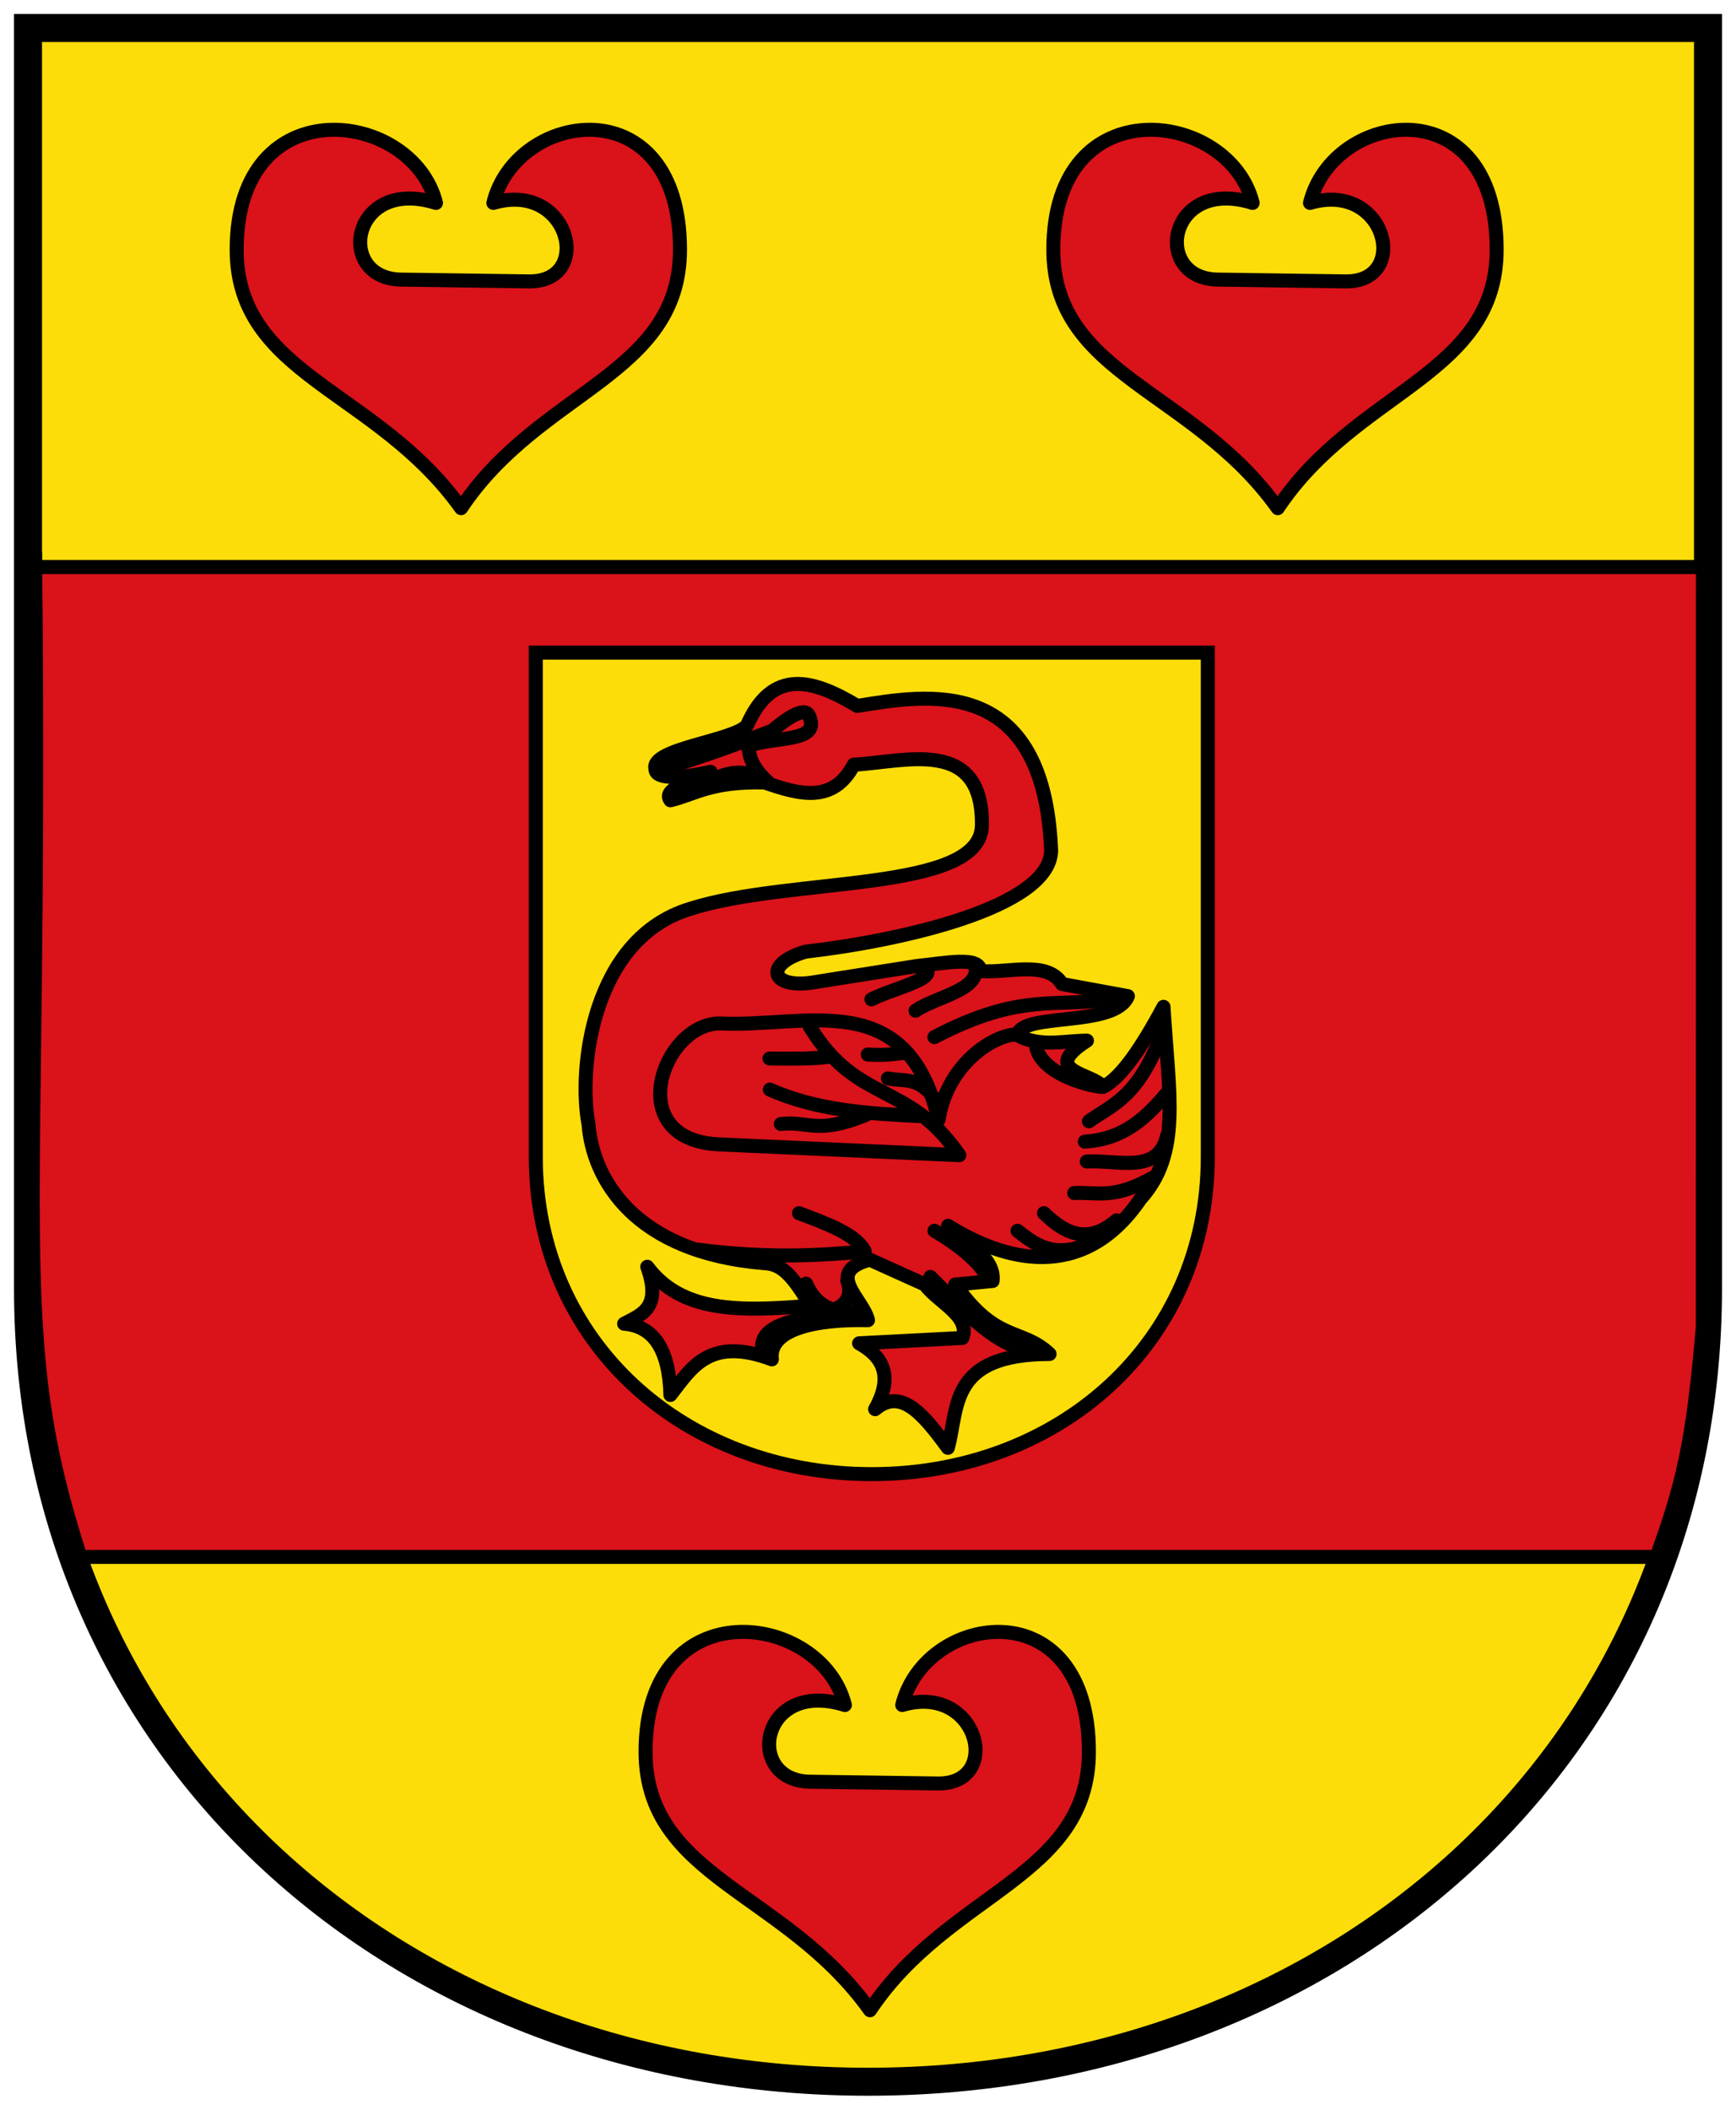 <svg xmlns:rdf="http://www.w3.org/1999/02/22-rdf-syntax-ns#" xmlns="http://www.w3.org/2000/svg" xmlns:cc="http://creativecommons.org/ns#" xmlns:dc="http://purl.org/dc/elements/1.1/" height="452" width="372"><g stroke="#000" stroke-miterlimit="4" transform="translate(-1.667,-1.715)"><path stroke-linejoin="miter" d="m7.667,7.715,360,0,0,270c0,100-80,170-180,170s-180-70-180-170z" stroke-linecap="butt" stroke-dasharray="none" stroke-width="6" fill="#fcdd09"></path><path d="m9.201,123.2,357.38,0-0.019,162.68c-2.148,25.572-4.458,34.173-9.917,49.396h-337.75c-15.821-49.04-8.115-67.64-9.689-212.08z" stroke-width="3" fill="#da121a"></path><path stroke-linejoin="miter" d="m116.48,141.54,144,0,0,108c0,40-32,68-72,68s-72-28-72-68z" stroke-linecap="butt" stroke-dasharray="none" stroke-width="3" fill="#fcdd09"></path><path stroke-linejoin="round" d="m142.12,166.42c-1.13-4.307,16.731-5.966,19.611-9.266,5.427-12.449,14.195-9.865,23.649-4.196,14.83-2.398,40.034-7.041,41.53,31.027-0.281,12.282-32.86,19.372-52.592,21.611-9.192,2.648-7.574,8.312,2.289,6.484l21.742-3.433c5.891-0.576,13.293-2.159,13.41,1.114,6.003,0.496,14.315-2.407,17.502,2.781l14.097,2.589c-2.799,6.851-22.992,3.344-23.649,8.392,4.959,2.623,9.917,1.165,14.876,1.144-10.349,6.622,1.342,6.991,3.433,9.917,3.768-1.837,8.185-8.22,12.969-17.165,1.161,18.989,3.854,31.437-4.959,41.195-12.389,18.152-29.457,13.058-41.195,5.722,4.196,3.865,10.087,7.01,9.536,11.825l-8.01,0.763c8.77,12.577,14.245,9.221,20.216,14.876-21.56,0.056-19.44,11.403-21.788,20.104-5.467-7.479-10.125-12.897-15.593-8.28,3.901-6.947,1.8-11.226-3.433-14.113l22.123-1.144c1.879-4.724-5.258-7.645-8.01-11.443l-11.825-5.34c-9.889,2.696-1.387,8.457-0.381,12.969-11.255-0.249-21.337,1.896-20.598,8.392-13.411-4.99-17.183,1.8-21.742,7.629-0.254-9.663-3.56-14.749-9.917-15.257,3.735-1.987,8.106-3.337,4.959-12.206,7.317,9.774,19.625,9.65,35,8.345-3.814-6.303-6.01-8.907-9.825-9.108-28.055-2.251-36.874-18.135-37.762-29.752-2.257-11.674,0.655-39.741,21.742-46.154,21.59-6.942,62.333-3.353,62.556-17.928,0.203-19.067-16.61-13.531-27.463-12.969-4.416,8.391-11.663,6.399-19.072,3.814-11.53-0.289-14.962,2.543-20.216,3.814-1.933-2.578,5.245-4.186,8.596-6.103-5.854,1.327-11.881,1.796-11.805-0.651z" stroke-linecap="round" stroke-dasharray="none" stroke-width="3" fill="#da121a"></path><path stroke-linejoin="round" d="m147.1,171.72c6.613-1.673,11.256-7.519,19.13-2.448-3.573-3.261-4.022-5.654-4.22-7.801,6.736-2.083,15.828-0.724,12.896-6.645-1.528-2.173-7.683,3.393-7.683,3.393s-15.803,6.164-23.838,8.195m51.993,60.868c-2.174,0.237-3.903,0.602-7.76,0.358m14.233,9.352c-3.306-4.641-6.612-3.568-9.918-4.227m45.52,1.8c-3.574-0.483-12.204-2.926-13.694-8.273m-10.581,49.27c-0.9-2.938-6.172-7.224-11.266-10.161m-17.324,17.443c-5.595,0.161-8.537-2.332-10.187-6.115m26.64-1.437c6.588,6.489,12.874,14.033,20.83,15.732m-38.631-14.923c3.566,10.15-17.483,5.616-18.279,13.844m68.446-21.126c-6.449,2.091-10.077-0.552-13.694-3.418m21.246-2.246c-5.753,4.872-10.479,3.46-15.582-1.53m23.403-7.64c-8.479,4.718-11.68,3.127-16.93,3.325m19.897-12.225c-1.934,8.341-10.639,5.074-17.2,5.482m-35.41-41.85c5.071,2.367-6.176,4.734-10.727,7.101m22.325-6.831c0.672,4.949-8.415,6.238-12.884,9.258m-18.672,9.891c-3.241,0.441-7.875,0.417-12.615,0.358m20.706,12.049c-10.495,4.327-12.187,1.319-18.279,1.976m70.604-26.79c-11.819,1.987-19.074-1.559-37.698,8.18m50.24,11.51c-5.106,6.186-9.928,10.368-18.009,10.877m-67.491-11.147c10.068,4.495,21.184,5.144,31.954,5.673m36.419,1.114c5.235-3.665,10.47-5.128,15.705-18.792m-31.079,0.182c-4.83-0.013-14.961,6.178-16.845,18.302-6.746-28.792-28.333-19.714-46.919-20.649-12.228,0.088-20.991,24.77-0.367,25.9l51.729,2.324c-11.09-16.06-21.81-10.76-32.06-27.57m-2.292,40c6.038,2.279,12.244,4.502,14.087,8.18-8.303,0.753-19.991,1.672-35.664-0.358" stroke-linecap="round" stroke-dasharray="none" stroke-width="3" fill="none"></path><path stroke-linejoin="round" d="M182.71,367c-5-20-42.71-25-42.71,10,0,26.954,30,30,48.093,55.394,16.91-25.39,46.91-28.44,46.91-55.39,0-35-35-30-40-10,16.352-4.807,21.644,16.992,7.621,16.812l-27.149-0.381c-14.46,0.02-11.07-22.15,7.24-16.43z" stroke-linecap="round" stroke-dasharray="none" stroke-width="3" fill="#da121a"></path><path stroke-linejoin="round" d="m95.091,45.188c-5-20-42.711-25-42.711,10,0,26.954,30,30,48.093,55.394,16.907-25.394,46.907-28.44,46.907-55.394,0-35-35-30-40-10,16.35-4.805,21.64,16.994,7.62,16.814l-27.149-0.381c-14.467,0.021-11.075-22.153,7.24-16.431z" stroke-linecap="round" stroke-dasharray="none" stroke-width="3" fill="#da121a"></path><path stroke-linejoin="round" d="m270.09,45.188c-5-20-42.711-25-42.711,10,0,26.954,30,30,48.093,55.394,16.907-25.394,46.907-28.44,46.907-55.394,0-35-35-30-40-10,16.35-4.805,21.64,16.994,7.62,16.814l-27.149-0.381c-14.467,0.022-11.076-22.152,7.239-16.431z" stroke-linecap="round" stroke-dasharray="none" stroke-width="3" fill="#da121a"></path></g></svg>